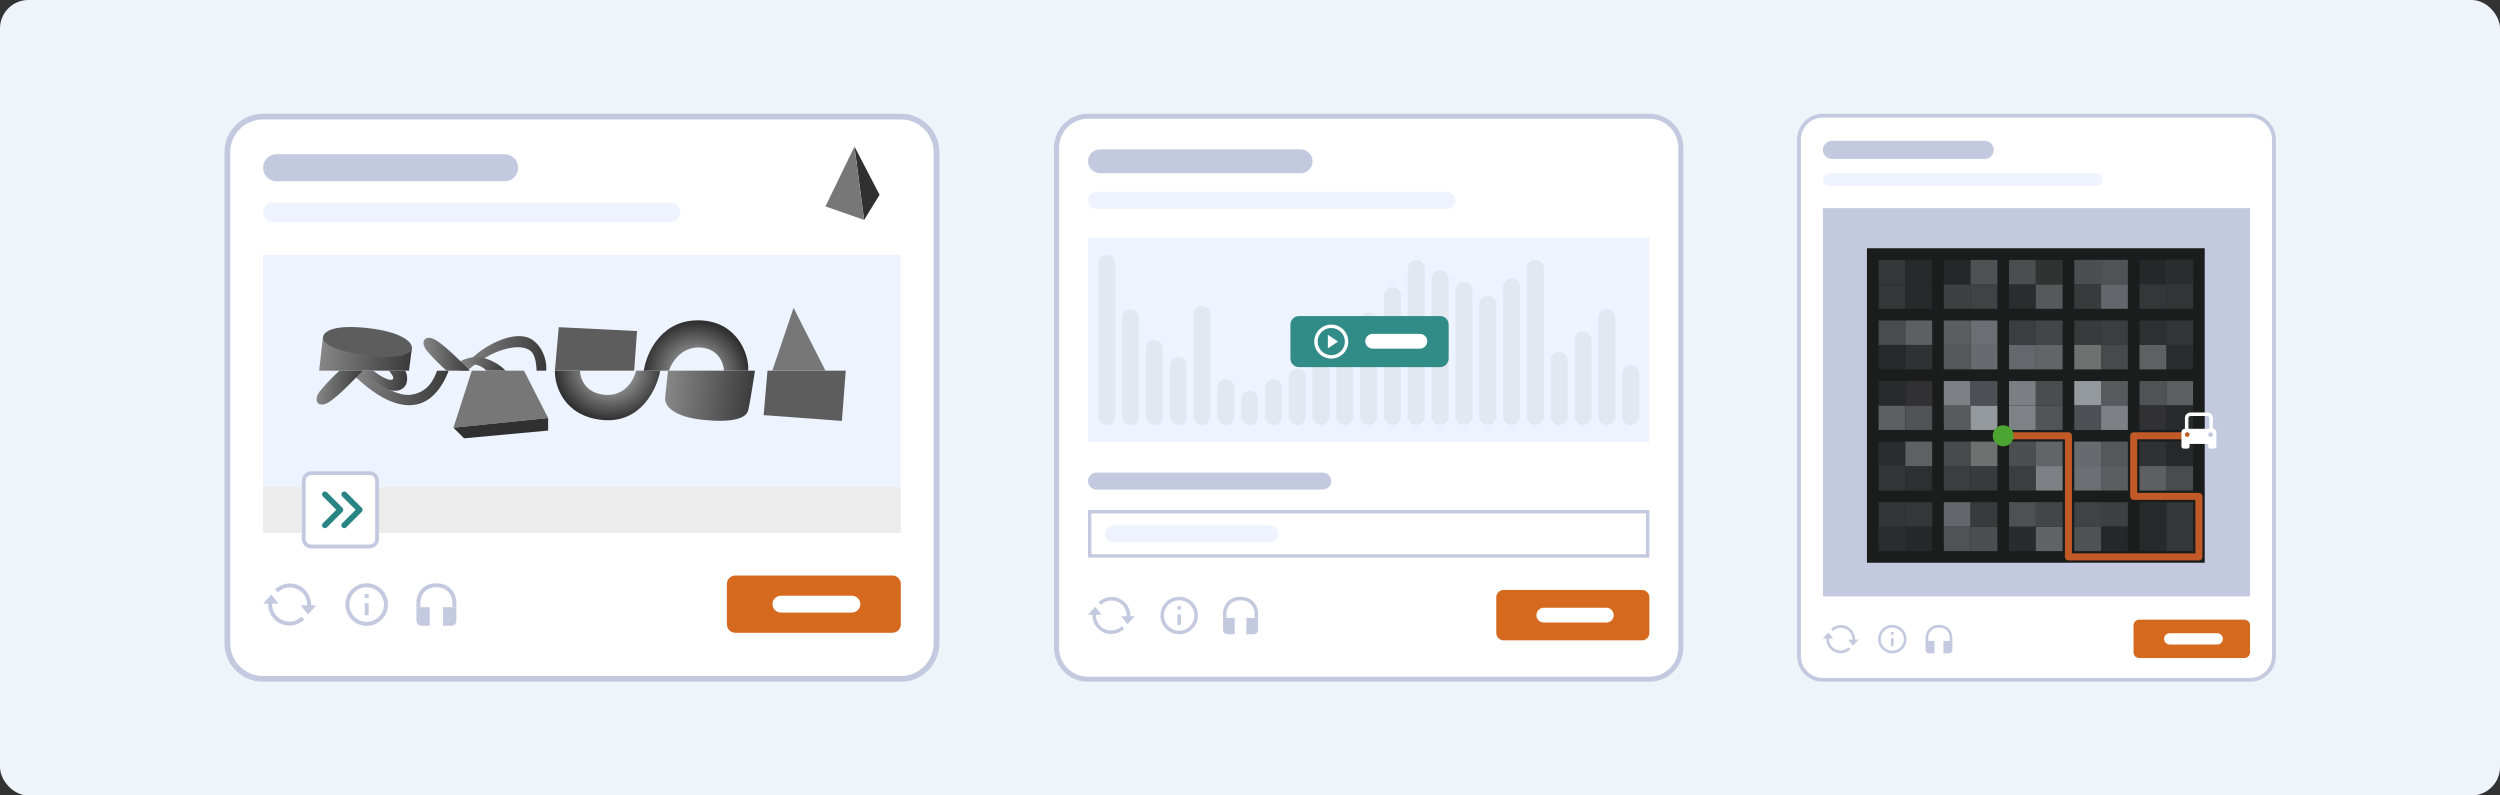 <svg width="880" height="280" viewBox="0 0 880 280" fill="none" xmlns="http://www.w3.org/2000/svg">
<rect x="0" y="0" width="880" height="280" fill="#333333" stroke="none"/>
<rect width="880" height="280" rx="10" fill="#EFF4FA"/>
<path d="M632.557 49.112C632.557 44.079 636.636 40 641.668 40H792.01C797.042 40 801.122 44.079 801.122 49.112V230.888C801.122 235.921 797.042 240 792.01 240H641.669C636.636 240 632.557 235.921 632.557 230.888V49.112Z" fill="white"/>
<path fill-rule="evenodd" clip-rule="evenodd" d="M792.01 41.367H641.668C637.391 41.367 633.924 44.834 633.924 49.112V230.888C633.924 235.166 637.391 238.633 641.669 238.633H792.01C796.288 238.633 799.755 235.166 799.755 230.888V49.112C799.755 44.834 796.288 41.367 792.01 41.367ZM641.668 40C636.636 40 632.557 44.079 632.557 49.112V230.888C632.557 235.921 636.636 240 641.669 240H792.01C797.042 240 801.122 235.921 801.122 230.888V49.112C801.122 44.079 797.042 40 792.01 40H641.668Z" fill="#C3CADF"/>
<path d="M751.008 220.117C751.008 219.021 751.899 218.132 752.998 218.132H790.02C791.119 218.132 792.01 219.021 792.01 220.117V229.645C792.01 230.741 791.119 231.63 790.02 231.63H752.998C751.899 231.63 751.008 230.741 751.008 229.645V220.117Z" fill="#D5691E"/>
<path d="M761.756 224.881C761.756 223.785 762.647 222.896 763.747 222.896H780.466C781.565 222.896 782.456 223.785 782.456 224.881C782.456 225.977 781.565 226.866 780.466 226.866H763.747C762.647 226.866 761.756 225.977 761.756 224.881Z" fill="white"/>
<path fill-rule="evenodd" clip-rule="evenodd" d="M679.55 222.188C678.972 222.913 678.759 223.787 678.759 224.345V225.599H677.818V224.345C677.818 223.596 678.091 222.51 678.814 221.601C679.554 220.673 680.748 219.954 682.522 219.954C684.297 219.954 685.491 220.673 686.23 221.601C686.954 222.51 687.227 223.596 687.227 224.345V225.599H686.286V224.345C686.286 223.787 686.072 222.913 685.494 222.188C684.933 221.483 684.009 220.895 682.522 220.895C681.035 220.895 680.112 221.483 679.55 222.188Z" fill="#C3CADF"/>
<path d="M677.818 225.599H680.954V229.99H679.072C678.654 229.99 677.818 229.739 677.818 228.735V225.599Z" fill="#C3CADF"/>
<path d="M687.227 225.599H684.09V229.99H685.972C686.39 229.99 687.227 229.739 687.227 228.735V225.599Z" fill="#C3CADF"/>
<path fill-rule="evenodd" clip-rule="evenodd" d="M666.089 229.049C668.34 229.049 670.166 227.224 670.166 224.972C670.166 222.72 668.34 220.895 666.089 220.895C663.837 220.895 662.012 222.72 662.012 224.972C662.012 227.224 663.837 229.049 666.089 229.049ZM666.089 229.99C668.86 229.99 671.107 227.743 671.107 224.972C671.107 222.201 668.86 219.954 666.089 219.954C663.317 219.954 661.071 222.201 661.071 224.972C661.071 227.743 663.317 229.99 666.089 229.99Z" fill="#C3CADF"/>
<path fill-rule="evenodd" clip-rule="evenodd" d="M666.559 224.658V227.481H665.618V224.658H666.559Z" fill="#C3CADF"/>
<path fill-rule="evenodd" clip-rule="evenodd" d="M666.559 222.463V223.404H665.618V222.463H666.559Z" fill="#C3CADF"/>
<path fill-rule="evenodd" clip-rule="evenodd" d="M650.917 222.199C649.355 220.578 646.774 220.53 645.153 222.093L644.5 221.415C646.495 219.492 649.672 219.551 651.595 221.547C652.957 222.96 653.324 224.966 652.715 226.698L651.827 226.386C652.323 224.976 652.023 223.347 650.917 222.199Z" fill="#C3CADF"/>
<path d="M652.258 227.324L654.186 225.156L650.533 225.174L652.258 227.324Z" fill="#C3CADF"/>
<path fill-rule="evenodd" clip-rule="evenodd" d="M644.937 227.745C646.499 229.366 649.08 229.414 650.702 227.851L651.355 228.529C649.359 230.452 646.182 230.393 644.259 228.397C642.897 226.984 642.53 224.978 643.14 223.246L644.027 223.558C643.531 224.968 643.831 226.597 644.937 227.745Z" fill="#C3CADF"/>
<path d="M643.596 222.62L641.668 224.788L645.321 224.77L643.596 222.62Z" fill="#C3CADF"/>
<rect x="641.668" y="73.257" width="150.342" height="136.674" fill="#C3CADF"/>
<rect x="661.258" y="185.376" width="9.431" height="8.61" fill="#515558"/>
<rect x="657.158" y="87.38" width="118.907" height="110.706" fill="#1B1D1C"/>
<rect x="670.689" y="185.376" width="9.431" height="8.61" fill="#262729"/>
<rect x="661.258" y="185.376" width="9.431" height="8.61" fill="#2B2C2E"/>
<rect x="661.258" y="176.766" width="9.431" height="8.61" fill="#343537"/>
<rect x="670.689" y="176.766" width="9.431" height="8.61" fill="#353638"/>
<rect x="684.219" y="185.376" width="9.431" height="8.61" fill="#4F5356"/>
<rect x="693.65" y="185.376" width="9.431" height="8.61" fill="#4B4F52"/>
<rect x="684.219" y="176.766" width="9.431" height="8.61" fill="#65666B"/>
<rect x="693.65" y="176.766" width="9.431" height="8.61" fill="#393A3C"/>
<rect x="707.181" y="185.376" width="9.431" height="8.61" fill="#2A2B2D"/>
<rect x="716.612" y="185.376" width="9.431" height="8.61" fill="#606467"/>
<rect x="707.181" y="176.766" width="9.431" height="8.61" fill="#4D5154"/>
<rect x="716.612" y="176.766" width="9.431" height="8.61" fill="#444547"/>
<rect x="661.258" y="164.055" width="9.431" height="8.61" fill="#343537"/>
<rect x="670.689" y="164.055" width="9.431" height="8.61" fill="#2E2F31"/>
<rect x="661.258" y="155.444" width="9.431" height="8.61" fill="#2B2C2E"/>
<rect x="670.689" y="155.444" width="9.431" height="8.61" fill="#5D6162"/>
<rect x="684.219" y="164.055" width="9.431" height="8.61" fill="#3C3D3F"/>
<rect x="693.65" y="164.055" width="9.431" height="8.61" fill="#393A3C"/>
<rect x="684.219" y="155.444" width="9.431" height="8.61" fill="#464A4D"/>
<rect x="693.65" y="155.444" width="9.431" height="8.61" fill="#6D7271"/>
<rect x="707.181" y="164.055" width="9.431" height="8.61" fill="#3A3E3F"/>
<rect x="716.612" y="164.055" width="9.431" height="8.61" fill="#7D8084"/>
<rect x="707.181" y="155.444" width="9.431" height="8.61" fill="#4B4F52"/>
<rect x="716.612" y="155.444" width="9.431" height="8.61" fill="#616568"/>
<rect x="661.258" y="142.734" width="9.431" height="8.61" fill="#5E5F63"/>
<rect x="670.689" y="142.734" width="9.431" height="8.61" fill="#4F5356"/>
<rect x="661.258" y="134.124" width="9.431" height="8.61" fill="#292A2C"/>
<rect x="670.689" y="134.124" width="9.431" height="8.61" fill="#313133"/>
<rect x="684.219" y="142.734" width="9.431" height="8.61" fill="#575B5E"/>
<rect x="693.65" y="142.734" width="9.431" height="8.61" fill="#94999D"/>
<rect x="684.219" y="134.124" width="9.431" height="8.61" fill="#7D8085"/>
<rect x="693.65" y="134.124" width="9.431" height="8.61" fill="#4C5054"/>
<rect x="707.181" y="142.734" width="9.431" height="8.61" fill="#7F8287"/>
<rect x="716.612" y="142.734" width="9.431" height="8.61" fill="#535458"/>
<rect x="707.181" y="134.124" width="9.431" height="8.61" fill="#7B7E83"/>
<rect x="716.612" y="134.124" width="9.431" height="8.61" fill="#4B4C50"/>
<rect x="661.258" y="121.413" width="9.431" height="8.61" fill="#27282A"/>
<rect x="670.689" y="121.413" width="9.431" height="8.61" fill="#303133"/>
<rect x="661.258" y="112.802" width="9.431" height="8.61" fill="#484C4D"/>
<rect x="670.689" y="112.802" width="9.431" height="8.61" fill="#5C6063"/>
<rect x="684.219" y="121.413" width="9.431" height="8.61" fill="#54585B"/>
<rect x="693.65" y="121.413" width="9.431" height="8.61" fill="#676A6F"/>
<rect x="684.219" y="112.802" width="9.431" height="8.61" fill="#5A5E61"/>
<rect x="693.65" y="112.802" width="9.431" height="8.61" fill="#6B6E73"/>
<rect x="707.181" y="121.413" width="9.431" height="8.61" fill="#64676B"/>
<rect x="716.612" y="121.413" width="9.431" height="8.61" fill="#616568"/>
<rect x="707.181" y="112.802" width="9.431" height="8.61" fill="#3C3D41"/>
<rect x="716.612" y="112.802" width="9.431" height="8.61" fill="#424647"/>
<rect x="661.258" y="100.091" width="9.431" height="8.61" fill="#353638"/>
<rect x="670.689" y="100.091" width="9.431" height="8.61" fill="#28292B"/>
<rect x="661.258" y="91.481" width="9.431" height="8.61" fill="#363739"/>
<rect x="670.689" y="91.481" width="9.431" height="8.61" fill="#27292A"/>
<rect x="684.219" y="100.091" width="9.431" height="8.61" fill="#3D4142"/>
<rect x="693.65" y="100.091" width="9.431" height="8.61" fill="#3F4344"/>
<rect x="684.219" y="91.481" width="9.431" height="8.61" fill="#262729"/>
<rect x="693.65" y="91.481" width="9.431" height="8.61" fill="#505153"/>
<rect x="771.964" y="100.091" width="9.431" height="8.61" transform="rotate(-180 771.964 100.091)" fill="#515558"/>
<rect x="762.534" y="100.091" width="9.431" height="8.61" transform="rotate(-180 762.534 100.091)" fill="#262729"/>
<rect x="771.964" y="100.091" width="9.431" height="8.61" transform="rotate(-180 771.964 100.091)" fill="#2B2C2E"/>
<rect x="771.964" y="108.702" width="9.431" height="8.61" transform="rotate(-180 771.964 108.702)" fill="#343537"/>
<rect x="762.534" y="108.702" width="9.431" height="8.61" transform="rotate(-180 762.534 108.702)" fill="#353638"/>
<rect x="749.003" y="100.091" width="9.431" height="8.61" transform="rotate(-180 749.003 100.091)" fill="#4F5356"/>
<rect x="739.573" y="100.091" width="9.431" height="8.61" transform="rotate(-180 739.573 100.091)" fill="#4B4F52"/>
<rect x="749.003" y="108.702" width="9.431" height="8.61" transform="rotate(-180 749.003 108.702)" fill="#65666B"/>
<rect x="739.573" y="108.702" width="9.431" height="8.61" transform="rotate(-180 739.573 108.702)" fill="#393A3C"/>
<rect x="771.964" y="121.413" width="9.431" height="8.61" transform="rotate(-180 771.964 121.413)" fill="#343537"/>
<rect x="762.534" y="121.413" width="9.431" height="8.61" transform="rotate(-180 762.534 121.413)" fill="#2E2F31"/>
<rect x="771.964" y="130.023" width="9.431" height="8.61" transform="rotate(-180 771.964 130.023)" fill="#2B2C2E"/>
<rect x="762.534" y="130.023" width="9.431" height="8.61" transform="rotate(-180 762.534 130.023)" fill="#5D6162"/>
<rect x="749.003" y="121.413" width="9.431" height="8.61" transform="rotate(-180 749.003 121.413)" fill="#3C3D3F"/>
<rect x="739.573" y="121.413" width="9.431" height="8.61" transform="rotate(-180 739.573 121.413)" fill="#393A3C"/>
<rect x="749.003" y="130.023" width="9.431" height="8.61" transform="rotate(-180 749.003 130.023)" fill="#464A4D"/>
<rect x="739.573" y="130.023" width="9.431" height="8.61" transform="rotate(-180 739.573 130.023)" fill="#6D7271"/>
<rect x="771.964" y="142.734" width="9.431" height="8.61" transform="rotate(-180 771.964 142.734)" fill="#5E5F63"/>
<rect x="762.534" y="142.734" width="9.431" height="8.61" transform="rotate(-180 762.534 142.734)" fill="#4F5356"/>
<rect x="771.964" y="151.344" width="9.431" height="8.61" transform="rotate(-180 771.964 151.344)" fill="#292A2C"/>
<rect x="762.534" y="151.344" width="9.431" height="8.61" transform="rotate(-180 762.534 151.344)" fill="#313133"/>
<rect x="749.003" y="142.734" width="9.431" height="8.61" transform="rotate(-180 749.003 142.734)" fill="#575B5E"/>
<rect x="739.573" y="142.734" width="9.431" height="8.61" transform="rotate(-180 739.573 142.734)" fill="#94999D"/>
<rect x="749.003" y="151.344" width="9.431" height="8.61" transform="rotate(-180 749.003 151.344)" fill="#7D8085"/>
<rect x="739.573" y="151.344" width="9.431" height="8.61" transform="rotate(-180 739.573 151.344)" fill="#4C5054"/>
<rect x="771.964" y="164.055" width="9.431" height="8.61" transform="rotate(-180 771.964 164.055)" fill="#27282A"/>
<rect x="762.534" y="164.055" width="9.431" height="8.61" transform="rotate(-180 762.534 164.055)" fill="#303133"/>
<rect x="771.964" y="172.665" width="9.431" height="8.61" transform="rotate(-180 771.964 172.665)" fill="#484C4D"/>
<rect x="762.534" y="172.665" width="9.431" height="8.61" transform="rotate(-180 762.534 172.665)" fill="#5C6063"/>
<rect x="749.003" y="164.055" width="9.431" height="8.61" transform="rotate(-180 749.003 164.055)" fill="#54585B"/>
<rect x="739.573" y="164.055" width="9.431" height="8.61" transform="rotate(-180 739.573 164.055)" fill="#676A6F"/>
<rect x="749.003" y="172.665" width="9.431" height="8.61" transform="rotate(-180 749.003 172.665)" fill="#5A5E61"/>
<rect x="739.573" y="172.665" width="9.431" height="8.61" transform="rotate(-180 739.573 172.665)" fill="#6B6E73"/>
<rect x="771.964" y="185.376" width="9.431" height="8.61" transform="rotate(-180 771.964 185.376)" fill="#353638"/>
<rect x="762.534" y="185.376" width="9.431" height="8.61" transform="rotate(-180 762.534 185.376)" fill="#28292B"/>
<rect x="771.964" y="193.987" width="9.431" height="8.61" transform="rotate(-180 771.964 193.987)" fill="#363739"/>
<rect x="762.534" y="193.987" width="9.431" height="8.61" transform="rotate(-180 762.534 193.987)" fill="#27292A"/>
<rect x="749.003" y="185.376" width="9.431" height="8.61" transform="rotate(-180 749.003 185.376)" fill="#3D4142"/>
<rect x="739.573" y="185.376" width="9.431" height="8.61" transform="rotate(-180 739.573 185.376)" fill="#3F4344"/>
<rect x="749.003" y="193.987" width="9.431" height="8.61" transform="rotate(-180 749.003 193.987)" fill="#262729"/>
<rect x="739.573" y="193.987" width="9.431" height="8.61" transform="rotate(-180 739.573 193.987)" fill="#505153"/>
<rect x="707.181" y="100.091" width="9.431" height="8.61" fill="#2B2C2E"/>
<rect x="716.612" y="100.091" width="9.431" height="8.61" fill="#55595C"/>
<rect x="707.181" y="91.481" width="9.431" height="8.61" fill="#4C4D4F"/>
<rect x="716.612" y="91.481" width="9.431" height="8.61" fill="#313332"/>
<path fill-rule="evenodd" clip-rule="evenodd" d="M703.901 153.394C703.901 152.715 704.452 152.164 705.131 152.164H728.092C728.772 152.164 729.322 152.715 729.322 153.394V194.806H772.785V175.945H751.053C750.374 175.945 749.823 175.395 749.823 174.715V153.394C749.823 152.715 750.374 152.164 751.053 152.164H774.015C774.694 152.164 775.245 152.715 775.245 153.394C775.245 154.073 774.694 154.624 774.015 154.624H752.284V173.485H774.015C774.694 173.485 775.245 174.036 775.245 174.715V196.036C775.245 196.716 774.694 197.267 774.015 197.267H728.092C727.413 197.267 726.862 196.716 726.862 196.036V154.624H705.131C704.452 154.624 703.901 154.073 703.901 153.394Z" fill="#C25A27"/>
<circle cx="705.131" cy="153.394" r="3.69" fill="#4CA533"/>
<path fill-rule="evenodd" clip-rule="evenodd" d="M770.734 156.264V157.085C770.734 157.741 770.188 157.905 769.914 157.905H768.684C768.411 157.905 767.864 157.741 767.864 157.085V152.164C767.864 151.18 768.684 150.934 769.094 150.934V147.244C769.094 145.604 770.461 145.194 771.144 145.194H776.885C777.568 145.194 778.935 145.604 778.935 147.244V150.934C779.345 150.934 780.165 151.18 780.165 152.164V157.085C780.165 157.741 779.618 157.905 779.345 157.905H778.115C777.459 157.905 777.295 157.358 777.295 157.085V156.264H770.734ZM770.324 147.244V150.934H777.705V147.244C777.705 146.424 776.885 146.424 776.885 146.424H771.144C771.144 146.424 770.324 146.424 770.324 147.244ZM770.734 152.984C770.734 153.437 770.367 153.804 769.914 153.804C769.461 153.804 769.094 153.437 769.094 152.984C769.094 152.531 769.461 152.164 769.914 152.164C770.367 152.164 770.734 152.531 770.734 152.984ZM778.115 153.804C778.568 153.804 778.935 153.437 778.935 152.984C778.935 152.531 778.568 152.164 778.115 152.164C777.662 152.164 777.295 152.531 777.295 152.984C777.295 153.437 777.662 153.804 778.115 153.804Z" fill="white"/>
<path d="M641.668 52.756C641.668 50.995 643.096 49.567 644.858 49.567H698.616C700.377 49.567 701.805 50.995 701.805 52.756C701.805 54.517 700.377 55.945 698.616 55.945H644.858C643.096 55.945 641.668 54.517 641.668 52.756Z" fill="#C3CADF"/>
<path d="M641.668 63.234C641.668 61.976 642.688 60.956 643.946 60.956H737.796C739.054 60.956 740.074 61.976 740.074 63.234C740.074 64.493 739.054 65.512 737.796 65.512H643.946C642.688 65.512 641.668 64.493 641.668 63.234Z" fill="#EFF3FF"/>
<path d="M371 51.976C371 45.362 376.362 40 382.976 40H580.581C587.195 40 592.557 45.362 592.557 51.976V228.024C592.557 234.638 587.195 240 580.581 240H382.976C376.362 240 371 234.638 371 228.024V51.976Z" fill="white"/>
<path fill-rule="evenodd" clip-rule="evenodd" d="M580.581 41.796H382.976C377.354 41.796 372.796 46.354 372.796 51.976V228.024C372.796 233.646 377.354 238.204 382.976 238.204H580.581C586.203 238.204 590.76 233.646 590.76 228.024V51.976C590.76 46.354 586.203 41.796 580.581 41.796ZM382.976 40C376.362 40 371 45.362 371 51.976V228.024C371 234.638 376.362 240 382.976 240H580.581C587.195 240 592.557 234.638 592.557 228.024V51.976C592.557 45.362 587.195 40 580.581 40H382.976Z" fill="#C3CADF"/>
<path d="M526.688 210.274C526.688 208.833 527.86 207.665 529.305 207.665H577.965C579.409 207.665 580.581 208.833 580.581 210.274V222.797C580.581 224.238 579.409 225.406 577.965 225.406H529.305C527.86 225.406 526.688 224.238 526.688 222.797V210.274Z" fill="#D5691E"/>
<path d="M540.815 216.535C540.815 215.094 541.987 213.926 543.432 213.926H565.407C566.852 213.926 568.023 215.094 568.023 216.535C568.023 217.976 566.852 219.144 565.407 219.144H543.432C541.987 219.144 540.815 217.976 540.815 216.535Z" fill="white"/>
<rect x="382.976" y="83.713" width="197.605" height="71.856" fill="#EDF3FF"/>
<path fill-rule="evenodd" clip-rule="evenodd" d="M579.383 180.719H384.174V195.09H579.383V180.719ZM382.976 179.521V196.288H580.581V179.521H382.976Z" fill="#C3CADF"/>
<path d="M386.569 92.695C386.569 91.042 387.909 89.701 389.563 89.701C391.216 89.701 392.557 91.042 392.557 92.695V146.587C392.557 148.241 391.216 149.581 389.563 149.581C387.909 149.581 386.569 148.241 386.569 146.587V92.695Z" fill="#E3E7F0"/>
<path d="M394.952 111.857C394.952 110.203 396.293 108.863 397.946 108.863C399.6 108.863 400.94 110.203 400.94 111.857V146.587C400.94 148.241 399.6 149.581 397.946 149.581C396.293 149.581 394.952 148.241 394.952 146.587V111.857Z" fill="#E3E7F0"/>
<path d="M403.335 122.635C403.335 120.982 404.676 119.641 406.329 119.641C407.983 119.641 409.323 120.982 409.323 122.635V146.587C409.323 148.241 407.983 149.581 406.329 149.581C404.676 149.581 403.335 148.241 403.335 146.587V122.635Z" fill="#E3E7F0"/>
<path d="M411.719 128.623C411.719 126.97 413.059 125.629 414.713 125.629C416.366 125.629 417.707 126.97 417.707 128.623V146.587C417.707 148.241 416.366 149.581 414.713 149.581C413.059 149.581 411.719 148.241 411.719 146.587V128.623Z" fill="#E3E7F0"/>
<path d="M420.102 110.659C420.102 109.006 421.442 107.665 423.096 107.665C424.749 107.665 426.09 109.006 426.09 110.659V146.587C426.09 148.241 424.749 149.581 423.096 149.581C421.442 149.581 420.102 148.241 420.102 146.587V110.659Z" fill="#E3E7F0"/>
<path d="M428.485 136.408C428.485 134.754 429.825 133.414 431.479 133.414C433.133 133.414 434.473 134.754 434.473 136.408V146.587C434.473 148.241 433.133 149.581 431.479 149.581C429.825 149.581 428.485 148.241 428.485 146.587V136.408Z" fill="#E3E7F0"/>
<path d="M436.868 140.599C436.868 138.946 438.209 137.605 439.862 137.605C441.516 137.605 442.856 138.946 442.856 140.599V146.587C442.856 148.241 441.516 149.581 439.862 149.581C438.209 149.581 436.868 148.241 436.868 146.587V140.599Z" fill="#E3E7F0"/>
<path d="M445.251 136.408C445.251 134.754 446.592 133.414 448.245 133.414C449.899 133.414 451.24 134.754 451.24 136.408V146.587C451.24 148.241 449.899 149.581 448.245 149.581C446.592 149.581 445.251 148.241 445.251 146.587V136.408Z" fill="#E3E7F0"/>
<path d="M520.701 107.066C520.701 105.413 522.041 104.072 523.695 104.072C525.348 104.072 526.689 105.413 526.689 107.066V146.587C526.689 148.241 525.348 149.581 523.695 149.581C522.041 149.581 520.701 148.241 520.701 146.587V107.066Z" fill="#E3E7F0"/>
<path d="M529.084 101.078C529.084 99.425 530.424 98.084 532.078 98.084C533.731 98.084 535.072 99.425 535.072 101.078V146.587C535.072 148.241 533.731 149.581 532.078 149.581C530.424 149.581 529.084 148.241 529.084 146.587V101.078Z" fill="#E3E7F0"/>
<path d="M537.467 94.492C537.467 92.838 538.808 91.498 540.461 91.498C542.115 91.498 543.455 92.838 543.455 94.492V146.587C543.455 148.241 542.115 149.581 540.461 149.581C538.808 149.581 537.467 148.241 537.467 146.587V94.492Z" fill="#E3E7F0"/>
<path d="M545.85 126.827C545.85 125.173 547.191 123.833 548.844 123.833C550.498 123.833 551.838 125.173 551.838 126.827V146.587C551.838 148.241 550.498 149.581 548.844 149.581C547.191 149.581 545.85 148.241 545.85 146.587V126.827Z" fill="#E3E7F0"/>
<path d="M554.234 119.641C554.234 117.988 555.574 116.647 557.228 116.647C558.881 116.647 560.222 117.988 560.222 119.641V146.587C560.222 148.241 558.881 149.581 557.228 149.581C555.574 149.581 554.234 148.241 554.234 146.587V119.641Z" fill="#E3E7F0"/>
<path d="M562.617 111.857C562.617 110.203 563.957 108.863 565.611 108.863C567.264 108.863 568.605 110.203 568.605 111.857V146.587C568.605 148.241 567.264 149.581 565.611 149.581C563.957 149.581 562.617 148.241 562.617 146.587V111.857Z" fill="#E3E7F0"/>
<path d="M571 131.617C571 129.964 572.34 128.623 573.994 128.623C575.648 128.623 576.988 129.964 576.988 131.617V146.587C576.988 148.241 575.648 149.581 573.994 149.581C572.34 149.581 571 148.241 571 146.587V131.617Z" fill="#E3E7F0"/>
<path d="M453.635 132.815C453.635 131.161 454.975 129.821 456.629 129.821C458.282 129.821 459.623 131.161 459.623 132.815V146.587C459.623 148.241 458.282 149.581 456.629 149.581C454.975 149.581 453.635 148.241 453.635 146.587V132.815Z" fill="#E3E7F0"/>
<path d="M462.018 128.025C462.018 126.371 463.358 125.031 465.012 125.031C466.666 125.031 468.006 126.371 468.006 128.025V146.587C468.006 148.241 466.666 149.581 465.012 149.581C463.358 149.581 462.018 148.241 462.018 146.587V128.025Z" fill="#E3E7F0"/>
<path d="M470.401 120.24C470.401 118.587 471.742 117.246 473.395 117.246C475.049 117.246 476.389 118.587 476.389 120.24V146.587C476.389 148.241 475.049 149.581 473.395 149.581C471.742 149.581 470.401 148.241 470.401 146.587V120.24Z" fill="#E3E7F0"/>
<path d="M478.784 113.054C478.784 111.401 480.125 110.06 481.778 110.06C483.432 110.06 484.772 111.401 484.772 113.054V146.587C484.772 148.241 483.432 149.581 481.778 149.581C480.125 149.581 478.784 148.241 478.784 146.587V113.054Z" fill="#E3E7F0"/>
<path d="M487.168 104.072C487.168 102.419 488.508 101.078 490.162 101.078C491.815 101.078 493.156 102.419 493.156 104.072V146.587C493.156 148.241 491.815 149.581 490.162 149.581C488.508 149.581 487.168 148.241 487.168 146.587V104.072Z" fill="#E3E7F0"/>
<path d="M495.551 94.492C495.551 92.838 496.891 91.498 498.545 91.498C500.198 91.498 501.539 92.838 501.539 94.492V146.587C501.539 148.241 500.198 149.581 498.545 149.581C496.891 149.581 495.551 148.241 495.551 146.587V94.492Z" fill="#E3E7F0"/>
<path d="M503.934 98.084C503.934 96.431 505.275 95.09 506.928 95.09C508.582 95.09 509.922 96.431 509.922 98.084V146.587C509.922 148.241 508.582 149.581 506.928 149.581C505.275 149.581 503.934 148.241 503.934 146.587V98.084Z" fill="#E3E7F0"/>
<path d="M512.317 102.276C512.317 100.622 513.658 99.282 515.311 99.282C516.965 99.282 518.305 100.622 518.305 102.276V146.587C518.305 148.241 516.965 149.581 515.311 149.581C513.658 149.581 512.317 148.241 512.317 146.587V102.276Z" fill="#E3E7F0"/>
<path d="M454.233 114.252C454.233 112.598 455.574 111.258 457.227 111.258H506.928C508.582 111.258 509.922 112.598 509.922 114.252V126.228C509.922 127.881 508.582 129.222 506.928 129.222H457.227C455.574 129.222 454.233 127.881 454.233 126.228V114.252Z" fill="#318C87"/>
<path fill-rule="evenodd" clip-rule="evenodd" d="M468.605 125.03C471.25 125.03 473.395 122.886 473.395 120.24C473.395 117.594 471.25 115.45 468.605 115.45C465.959 115.45 463.814 117.594 463.814 120.24C463.814 122.886 465.959 125.03 468.605 125.03ZM468.605 126.228C471.912 126.228 474.593 123.547 474.593 120.24C474.593 116.933 471.912 114.252 468.605 114.252C465.298 114.252 462.617 116.933 462.617 120.24C462.617 123.547 465.298 126.228 468.605 126.228Z" fill="white"/>
<path d="M467.407 122.635V117.845L471 120.24L467.407 122.635Z" fill="white"/>
<path d="M480.581 120.128C480.581 118.687 481.752 117.519 483.197 117.519H499.783C501.228 117.519 502.399 118.687 502.399 120.128C502.399 121.569 501.228 122.737 499.783 122.737H483.197C481.752 122.737 480.581 121.569 480.581 120.128Z" fill="white"/>
<path d="M382.976 56.766C382.976 54.451 384.853 52.575 387.168 52.575H457.826C460.141 52.575 462.018 54.451 462.018 56.766C462.018 59.081 460.141 60.958 457.826 60.958H387.168C384.853 60.958 382.976 59.081 382.976 56.766Z" fill="#C3CADF"/>
<path d="M382.976 70.539C382.976 68.885 384.317 67.545 385.97 67.545H509.323C510.977 67.545 512.317 68.885 512.317 70.539C512.317 72.192 510.977 73.533 509.323 73.533H385.97C384.317 73.533 382.976 72.192 382.976 70.539Z" fill="#EFF3FF"/>
<path d="M382.976 169.342C382.976 167.688 384.317 166.348 385.97 166.348H465.611C467.264 166.348 468.605 167.688 468.605 169.342C468.605 170.995 467.264 172.336 465.611 172.336H385.97C384.317 172.336 382.976 170.995 382.976 169.342Z" fill="#C3CADF"/>
<path d="M388.964 187.904C388.964 186.251 390.305 184.91 391.958 184.91H447.048C448.701 184.91 450.042 186.251 450.042 187.904C450.042 189.558 448.701 190.898 447.048 190.898H391.958C390.305 190.898 388.964 189.558 388.964 187.904Z" fill="#EFF3FF"/>
<path fill-rule="evenodd" clip-rule="evenodd" d="M432.767 212.995C432.007 213.948 431.727 215.097 431.727 215.83V217.479H430.49V215.83C430.49 214.846 430.848 213.419 431.8 212.225C432.772 211.005 434.341 210.06 436.673 210.06C439.006 210.06 440.575 211.005 441.547 212.225C442.498 213.419 442.856 214.846 442.856 215.83V217.479H441.62V215.83C441.62 215.097 441.339 213.948 440.58 212.995C439.841 212.069 438.628 211.296 436.673 211.296C434.719 211.296 433.505 212.069 432.767 212.995Z" fill="#C3CADF"/>
<path d="M430.49 217.479H434.612V223.25H432.139C431.589 223.25 430.49 222.92 430.49 221.601V217.479Z" fill="#C3CADF"/>
<path d="M442.856 217.479H438.734V223.25H441.207C441.757 223.25 442.856 222.92 442.856 221.601V217.479Z" fill="#C3CADF"/>
<path fill-rule="evenodd" clip-rule="evenodd" d="M415.073 222.014C418.033 222.014 420.432 219.614 420.432 216.655C420.432 213.695 418.033 211.296 415.073 211.296C412.114 211.296 409.715 213.695 409.715 216.655C409.715 219.614 412.114 222.014 415.073 222.014ZM415.073 223.25C418.716 223.25 421.669 220.297 421.669 216.655C421.669 213.012 418.716 210.06 415.073 210.06C411.431 210.06 408.478 213.012 408.478 216.655C408.478 220.297 411.431 223.25 415.073 223.25Z" fill="#C3CADF"/>
<path fill-rule="evenodd" clip-rule="evenodd" d="M415.692 216.243V219.953H414.455V216.243H415.692Z" fill="#C3CADF"/>
<path fill-rule="evenodd" clip-rule="evenodd" d="M415.692 213.357V214.594H414.455V213.357H415.692Z" fill="#C3CADF"/>
<path fill-rule="evenodd" clip-rule="evenodd" d="M395.133 213.011C393.079 210.88 389.687 210.817 387.556 212.87L386.698 211.98C389.32 209.452 393.496 209.53 396.023 212.153C397.814 214.011 398.296 216.647 397.495 218.924L396.328 218.513C396.98 216.661 396.586 214.519 395.133 213.011Z" fill="#C3CADF"/>
<path d="M396.895 219.746L399.429 216.897L394.628 216.921L396.895 219.746Z" fill="#C3CADF"/>
<path fill-rule="evenodd" clip-rule="evenodd" d="M387.272 220.299C389.326 222.43 392.718 222.493 394.849 220.439L395.707 221.33C393.084 223.857 388.909 223.78 386.382 221.157C384.591 219.299 384.109 216.663 384.91 214.386L386.076 214.797C385.424 216.649 385.818 218.79 387.272 220.299Z" fill="#C3CADF"/>
<path d="M385.51 213.564L382.976 216.413L387.777 216.389L385.51 213.564Z" fill="#C3CADF"/>
<path d="M79 53.605C79 46.091 85.091 40 92.605 40H317.095C324.609 40 330.701 46.091 330.701 53.605V226.395C330.701 233.909 324.609 240 317.095 240H92.605C85.091 240 79 233.909 79 226.395V53.605Z" fill="white"/>
<path fill-rule="evenodd" clip-rule="evenodd" d="M317.095 42.041H92.605C86.219 42.041 81.041 47.218 81.041 53.605V226.395C81.041 232.782 86.219 237.959 92.605 237.959H317.095C323.482 237.959 328.66 232.782 328.66 226.395V53.605C328.66 47.218 323.482 42.041 317.095 42.041ZM92.605 40C85.091 40 79 46.091 79 53.605V226.395C79 233.909 85.091 240 92.605 240H317.095C324.609 240 330.701 233.909 330.701 226.395V53.605C330.701 46.091 324.609 40 317.095 40H92.605Z" fill="#C3CADF"/>
<path d="M255.871 205.549C255.871 203.912 257.201 202.585 258.843 202.585H314.123C315.764 202.585 317.095 203.912 317.095 205.549V219.775C317.095 221.412 315.764 222.739 314.123 222.739H258.843C257.201 222.739 255.871 221.412 255.871 219.775V205.549Z" fill="#D5691E"/>
<path d="M271.92 212.662C271.92 211.025 273.25 209.698 274.892 209.698H299.857C301.498 209.698 302.829 211.025 302.829 212.662C302.829 214.299 301.498 215.626 299.857 215.626H274.892C273.25 215.626 271.92 214.299 271.92 212.662Z" fill="white"/>
<rect x="92.606" y="89.66" width="224.49" height="81.633" fill="#EDF3FF"/>
<path d="M113.694 118.572L112.333 130.477H143.966L144.987 122.653L113.694 118.572Z" fill="url(#paint0_linear_1285_222)"/>
<path d="M129.703 115.51C117.798 114.15 114.059 116.519 113.717 118.571C113.376 120.612 116.778 123.333 128.342 125.034C139.907 126.735 144.669 124.694 145.009 122.653C145.349 120.612 141.651 116.876 129.703 115.51Z" fill="#5D5D5D"/>
<path d="M213.014 138.98C205.939 138.436 204.17 133.084 204.17 130.477H195.327C195.213 135.692 198.388 146.463 211.993 147.824C225.599 149.184 231.268 136.826 232.401 130.477H223.898C223.218 133.538 220.089 139.524 213.014 138.98Z" fill="url(#paint1_radial_1285_222)"/>
<path d="M247.027 112.79C232.878 111.973 227.526 124.241 226.619 130.477H235.463C236.37 127.642 239.816 122.041 246.347 122.314C252.878 122.586 254.737 127.869 254.85 130.477H263.354C263.807 124.921 259.612 113.516 247.027 112.79Z" fill="url(#paint2_radial_1285_222)"/>
<path d="M263.372 144.422C263.916 142.245 265.186 134.218 265.753 130.477H235.141C234.914 132.517 234.393 137.279 234.12 140C233.78 143.402 238.15 146.897 247.726 147.823C258.27 148.844 262.692 147.143 263.372 144.422Z" fill="url(#paint3_linear_1285_222)"/>
<path d="M296.347 148.164L297.708 130.477H270.157L268.796 146.123L296.347 148.164Z" fill="#5D5D5D"/>
<path d="M196.687 115.17L195.327 130.477H223.218L224.238 116.531L196.687 115.17Z" fill="#5D5D5D"/>
<path d="M141.925 136.599C143.966 134.898 143.399 131.61 142.605 130.477H136.823C136.823 130.477 139.204 132.926 138.184 133.538C136.823 134.354 133.082 131.837 131.381 130.477H125.599C129.131 133.194 137.73 140.095 141.925 136.599Z" fill="url(#paint4_linear_1285_222)"/>
<path d="M148.728 141.701C154.18 139.48 157.231 132.631 157.912 130.477H153.83C152.923 133.084 150.769 138.334 144.306 138.98C138.864 139.524 130.701 133.538 127.299 130.477H122.878C129.521 137.12 139.544 145.443 148.728 141.701Z" fill="url(#paint5_linear_1285_222)"/>
<path d="M116.075 141.361C119.34 139.184 125.145 133.198 127.64 130.477H119.476C118.116 131.724 114.85 134.898 112.674 137.619C109.952 141.021 111.993 144.082 116.075 141.361Z" fill="url(#paint6_linear_1285_222)"/>
<path d="M187.844 119.932C191.925 123.198 192.492 128.322 192.265 130.477H188.864C188.864 129.116 188.592 125.987 187.503 124.354C186.143 122.313 182.401 121.293 176.279 123.334C171.381 124.966 166.378 128.776 164.489 130.477H161.653C162.107 129.796 164.034 127.619 168.116 124.354C173.218 120.272 182.742 115.851 187.844 119.932Z" fill="url(#paint7_linear_1285_222)"/>
<path d="M170.497 126.055C166.687 124.966 163.014 126.508 161.653 127.415L163.354 128.776C164.034 128.435 165.871 127.891 167.776 128.435C169.68 128.98 170.837 130.023 171.177 130.476H177.98C177.073 129.456 174.306 127.143 170.497 126.055Z" fill="url(#paint8_linear_1285_222)"/>
<path d="M153.743 119.926C157.033 122.036 162.882 127.839 165.395 130.477H157.17C155.799 129.268 152.51 126.191 150.316 123.553C147.575 120.256 149.631 117.289 153.743 119.926Z" fill="url(#paint9_linear_1285_222)"/>
<path d="M279.34 108.368L290.565 130.477H271.857L279.34 108.368Z" fill="#777777"/>
<path d="M159.612 150.545L166.075 130.477H184.442L192.946 147.143L159.612 150.545Z" fill="#777777"/>
<path d="M163.354 154.286L159.612 150.544L192.946 147.143V151.565L163.354 154.286Z" fill="#303030"/>
<rect x="92.606" y="171.292" width="224.49" height="16.326" fill="#ECECEC"/>
<path d="M106.211 169.252C106.211 167.373 107.734 165.851 109.612 165.851H130.02C131.899 165.851 133.422 167.373 133.422 169.252V189.66C133.422 191.539 131.899 193.061 130.02 193.061H109.612C107.734 193.061 106.211 191.539 106.211 189.66V169.252Z" fill="white"/>
<path fill-rule="evenodd" clip-rule="evenodd" d="M130.02 167.211H109.612C108.485 167.211 107.571 168.125 107.571 169.252V189.66C107.571 190.787 108.485 191.701 109.612 191.701H130.02C131.148 191.701 132.061 190.787 132.061 189.66V169.252C132.061 168.125 131.148 167.211 130.02 167.211ZM109.612 165.851C107.734 165.851 106.211 167.373 106.211 169.252V189.66C106.211 191.539 107.734 193.061 109.612 193.061H130.02C131.899 193.061 133.422 191.539 133.422 189.66V169.252C133.422 167.373 131.899 165.851 130.02 165.851H109.612Z" fill="#C3CADF"/>
<path fill-rule="evenodd" clip-rule="evenodd" d="M120.455 173.292C120.854 172.894 121.5 172.894 121.898 173.292L127.341 178.734C127.739 179.133 127.739 179.779 127.341 180.177L121.898 185.619C121.5 186.018 120.854 186.018 120.455 185.619C120.057 185.221 120.057 184.575 120.455 184.176L125.176 179.456L120.455 174.735C120.057 174.337 120.057 173.691 120.455 173.292Z" fill="#298584"/>
<path fill-rule="evenodd" clip-rule="evenodd" d="M113.653 173.292C114.051 172.894 114.697 172.894 115.096 173.292L120.538 178.734C120.936 179.133 120.936 179.779 120.538 180.177L115.096 185.619C114.697 186.018 114.051 186.018 113.653 185.619C113.254 185.221 113.254 184.575 113.653 184.176L118.373 179.456L113.653 174.735C113.254 174.337 113.254 173.691 113.653 173.292Z" fill="#298584"/>
<path d="M92.606 59.047C92.606 56.418 94.737 54.286 97.367 54.286H177.639C180.269 54.286 182.401 56.418 182.401 59.047C182.401 61.678 180.269 63.809 177.639 63.809H97.367C94.737 63.809 92.606 61.678 92.606 59.047Z" fill="#C3CADF"/>
<path d="M92.606 74.694C92.606 72.815 94.128 71.293 96.007 71.293H236.143C238.021 71.293 239.544 72.815 239.544 74.694C239.544 76.572 238.021 78.095 236.143 78.095H96.007C94.128 78.095 92.606 76.572 92.606 74.694Z" fill="#EFF3FF"/>
<path d="M304.17 77.415L300.769 51.565L309.612 68.571L304.17 77.415Z" fill="#303030"/>
<path d="M304.17 77.415L300.769 51.565L290.565 72.653L304.17 77.415Z" fill="#777777"/>
<path fill-rule="evenodd" clip-rule="evenodd" d="M149.17 208.641C148.308 209.724 147.989 211.029 147.989 211.862V213.735H146.584V211.862C146.584 210.744 146.991 209.122 148.072 207.766C149.176 206.38 150.959 205.306 153.608 205.306C156.258 205.306 158.04 206.38 159.145 207.766C160.226 209.122 160.633 210.744 160.633 211.862V213.735H159.228V211.862C159.228 211.029 158.909 209.724 158.046 208.641C157.207 207.589 155.829 206.711 153.608 206.711C151.388 206.711 150.009 207.589 149.17 208.641Z" fill="#C3CADF"/>
<path d="M146.584 213.735H151.267V220.291H148.457C147.833 220.291 146.584 219.917 146.584 218.418V213.735Z" fill="#C3CADF"/>
<path d="M160.633 213.735H155.95V220.291H158.76C159.384 220.291 160.633 219.917 160.633 218.418V213.735Z" fill="#C3CADF"/>
<path fill-rule="evenodd" clip-rule="evenodd" d="M129.07 218.887C132.432 218.887 135.158 216.161 135.158 212.799C135.158 209.437 132.432 206.711 129.07 206.711C125.708 206.711 122.982 209.437 122.982 212.799C122.982 216.161 125.708 218.887 129.07 218.887ZM129.07 220.291C133.208 220.291 136.562 216.937 136.562 212.799C136.562 208.661 133.208 205.306 129.07 205.306C124.932 205.306 121.577 208.661 121.577 212.799C121.577 216.937 124.932 220.291 129.07 220.291Z" fill="#C3CADF"/>
<path fill-rule="evenodd" clip-rule="evenodd" d="M129.772 212.331V216.545H128.367V212.331H129.772Z" fill="#C3CADF"/>
<path fill-rule="evenodd" clip-rule="evenodd" d="M129.772 209.052V210.457H128.367V209.052H129.772Z" fill="#C3CADF"/>
<path fill-rule="evenodd" clip-rule="evenodd" d="M106.416 208.659C104.083 206.238 100.229 206.166 97.808 208.499L96.833 207.488C99.813 204.616 104.556 204.704 107.428 207.684C109.462 209.795 110.01 212.79 109.1 215.376L107.774 214.91C108.515 212.805 108.067 210.373 106.416 208.659Z" fill="#C3CADF"/>
<path d="M108.418 216.311L111.297 213.073L105.842 213.101L108.418 216.311Z" fill="#C3CADF"/>
<path fill-rule="evenodd" clip-rule="evenodd" d="M97.486 216.939C99.819 219.36 103.673 219.431 106.094 217.098L107.069 218.11C104.089 220.981 99.346 220.893 96.474 217.914C94.44 215.803 93.892 212.808 94.802 210.221L96.128 210.688C95.387 212.792 95.835 215.225 97.486 216.939Z" fill="#C3CADF"/>
<path d="M95.484 209.287L92.606 212.524L98.06 212.497L95.484 209.287Z" fill="#C3CADF"/>
<defs>
<linearGradient id="paint0_linear_1285_222" x1="143.626" y1="130.477" x2="112.333" y2="126.055" gradientUnits="userSpaceOnUse">
<stop stop-color="#3B3B3B"/>
<stop offset="1" stop-color="#878787"/>
</linearGradient>
<radialGradient id="paint1_radial_1285_222" cx="0" cy="0" r="1" gradientUnits="userSpaceOnUse" gradientTransform="translate(214.714 130.477) rotate(92.794) scale(17.471 19.411)">
<stop offset="0.457" stop-color="#858585"/>
<stop offset="1" stop-color="#303030"/>
</radialGradient>
<radialGradient id="paint2_radial_1285_222" cx="0" cy="0" r="1" gradientUnits="userSpaceOnUse" gradientTransform="translate(244.986 130.477) rotate(-83.157) scale(17.129 18.403)">
<stop offset="0.411" stop-color="#858585"/>
<stop offset="1" stop-color="#303030"/>
</radialGradient>
<linearGradient id="paint3_linear_1285_222" x1="264.434" y1="148.123" x2="233.758" y2="145.288" gradientUnits="userSpaceOnUse">
<stop stop-color="#3B3B3B"/>
<stop offset="1" stop-color="#878787"/>
</linearGradient>
<linearGradient id="paint4_linear_1285_222" x1="142.59" y1="137.566" x2="125.542" y2="135.37" gradientUnits="userSpaceOnUse">
<stop stop-color="#3B3B3B"/>
<stop offset="1" stop-color="#878787"/>
</linearGradient>
<linearGradient id="paint5_linear_1285_222" x1="156.452" y1="142.631" x2="122.946" y2="137.655" gradientUnits="userSpaceOnUse">
<stop stop-color="#3B3B3B"/>
<stop offset="1" stop-color="#878787"/>
</linearGradient>
<linearGradient id="paint6_linear_1285_222" x1="126.964" y1="142.408" x2="111.202" y2="141.305" gradientUnits="userSpaceOnUse">
<stop stop-color="#3B3B3B"/>
<stop offset="1" stop-color="#878787"/>
</linearGradient>
<linearGradient id="paint7_linear_1285_222" x1="191.031" y1="130.477" x2="161.563" y2="126.652" gradientUnits="userSpaceOnUse">
<stop stop-color="#3B3B3B"/>
<stop offset="1" stop-color="#878787"/>
</linearGradient>
<linearGradient id="paint8_linear_1285_222" x1="177.299" y1="130.476" x2="161.817" y2="127.761" gradientUnits="userSpaceOnUse">
<stop stop-color="#3B3B3B"/>
<stop offset="1" stop-color="#878787"/>
</linearGradient>
<linearGradient id="paint9_linear_1285_222" x1="164.714" y1="118.912" x2="148.84" y2="120.067" gradientUnits="userSpaceOnUse">
<stop stop-color="#3B3B3B"/>
<stop offset="1" stop-color="#878787"/>
</linearGradient>
</defs>
</svg>
